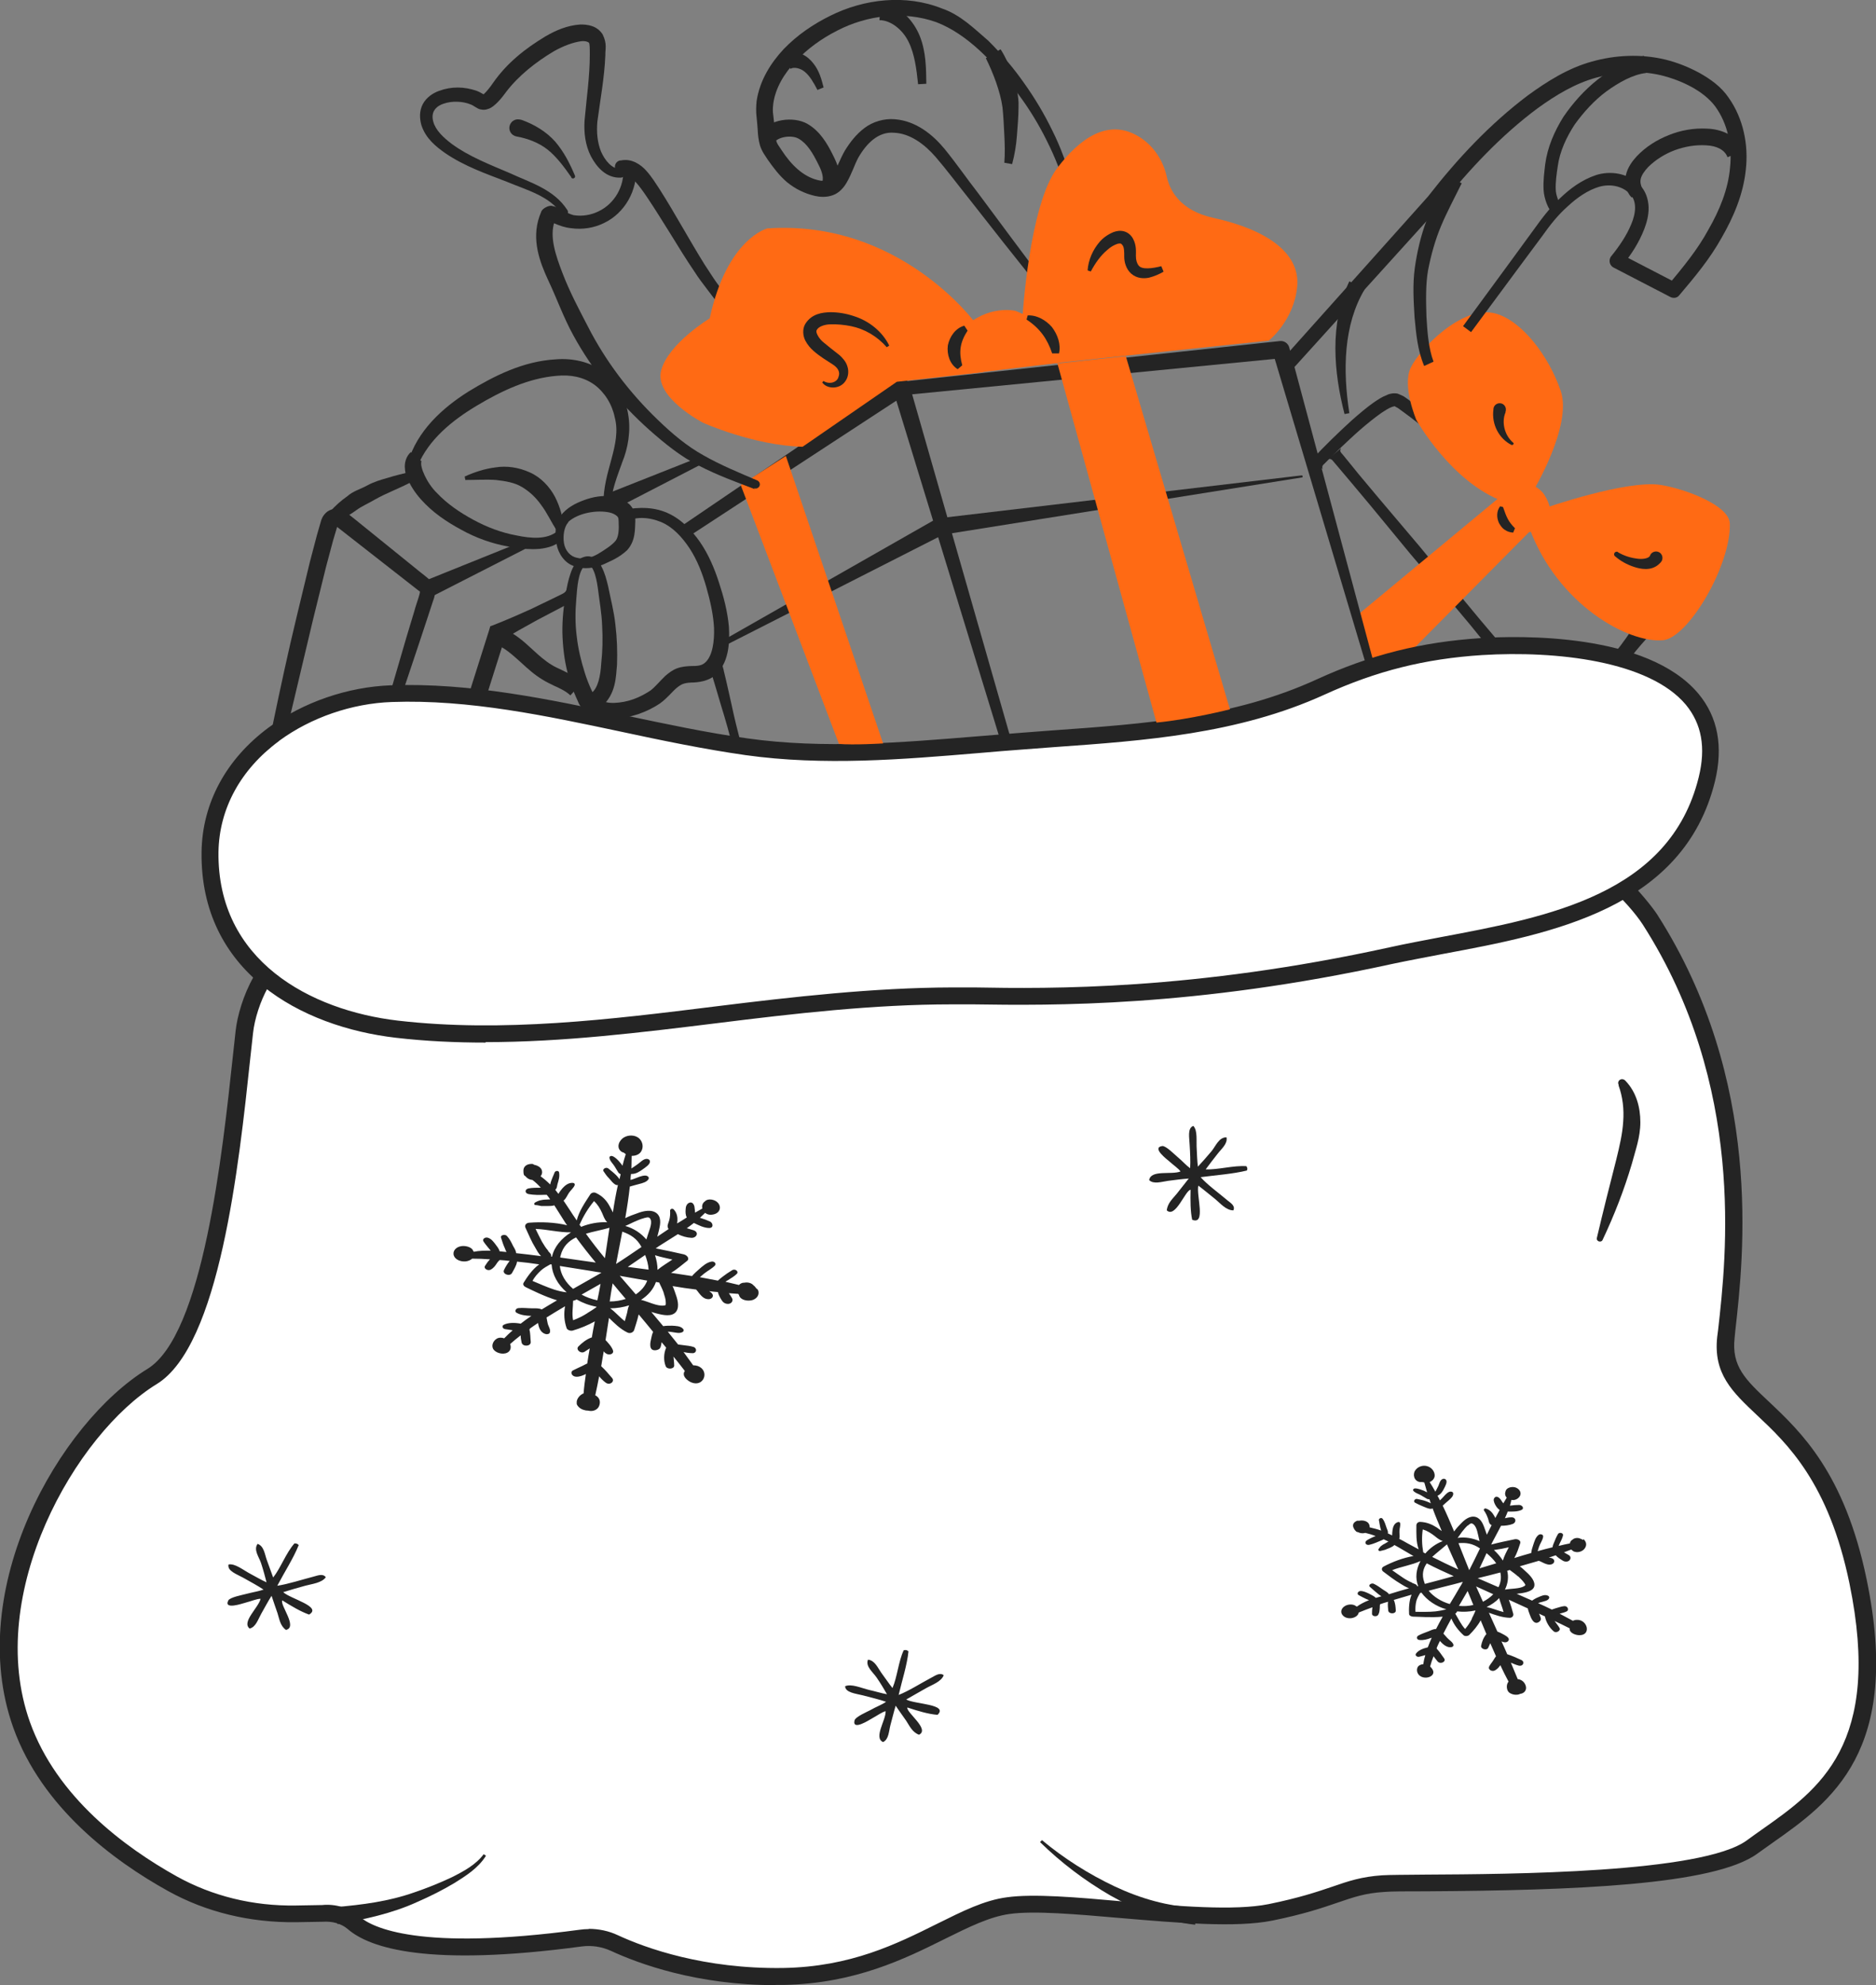 <?xml version="1.0" encoding="UTF-8"?> <svg xmlns="http://www.w3.org/2000/svg" id="_Слой_2" data-name="Слой 2" viewBox="0 0 82 86.73"><rect x="0" y="0" width="82" height="86.73" fill="#808080" stroke="none"/><defs><style> .cls-1, .cls-2, .cls-3, .cls-4, .cls-5 { stroke-width: 0px; } .cls-1, .cls-3 { fill-rule: evenodd; } .cls-1, .cls-5 { fill: #fff; } .cls-2, .cls-3 { fill: #242424; } .cls-4 { fill: #ff6a14; } </style></defs><g id="side2"><g id="presents"><g><path class="cls-2" d="M57.27,20c.19.04.21-.09.29-.15l.21-.22.43-.43c.29-.28.58-.56.89-.84.31-.27.62-.54.96-.78.18-.12.35-.24.59-.33.09-.05.3-.09.46-.05.12.05.28.12.35.18,1.36.96,2.55,2.03,3.77,3.09,1.21,1.07,2.39,2.18,3.54,3.32,1.14,1.16,2.3,2.26,3.22,3.72h0s.02.04.02.04c.06.12.04.27-.05.37-.15.17-.3.34-.44.51-.14.18-.29.35-.38.56l-.6-.46c.18-.14.31-.33.44-.51.14-.18.26-.37.38-.56l-.03.41h0c-.77-1.29-1.92-2.48-3.02-3.63-1.12-1.14-2.29-2.24-3.48-3.32-1.19-1.06-2.41-2.16-3.67-3.06-.09-.07-.12-.06-.18-.11-.03,0-.04,0-.13.03-.14.05-.31.16-.46.26-.31.22-.62.47-.92.73-.3.26-.59.54-.88.81l-.43.42-.21.21c-.06.08-.18.1-.13.29l-.55-.51Z"></path><path class="cls-2" d="M58.62,19.58c-.07.13-.02.17.01.21l.11.13.22.27.43.53.88,1.05,1.77,2.09,1.74,2.11.87,1.05.44.52.22.26.11.13c.06.02,0,.14.21.05l-.58.48c.13-.18,0-.15-.01-.21l-.11-.13-.22-.27-.43-.53-.88-1.05-1.77-2.09-1.74-2.11-.88-1.05-.44-.52-.22-.26-.11-.13s-.07-.09-.2-.05l.58-.48Z"></path><g><path class="cls-5" d="M12.97,41.59c-1.27.08-2.16,2.23-2.3,3.49-.47,4.26-1.22,13.33-4.03,15.05-3.69,2.26-7.77,9.42-5.7,15.22,1.21,3.39,4.27,5.65,6.6,6.94,1.64.91,3.51,1.34,5.39,1.31l1.15-.02c.49-.04,1,.08,1.38.41.75.65,3.02,1.6,9.92.67.51-.07,1.02,0,1.48.22,1.17.54,3.81,1.53,7.39,1.46,4.91-.09,7.38-2.76,9.84-3.1s8.64.87,11.45.3c2.81-.57,3.28-1.15,4.92-1.26s13.61.25,16.14-1.6,6.27-3.64,4.63-11.6c-1.65-7.96-6.15-7.34-5.78-10.67.35-3.14,1.4-10.87-3.32-18.25-.51-.8-2.24-2.71-3.19-2.65l-55.95,4.06Z"></path><path class="cls-2" d="M33.91,86.73c-3.44,0-5.98-.93-7.21-1.5-.4-.18-.84-.25-1.28-.19-6.7.9-9.25.08-10.22-.76-.28-.24-.67-.35-1.1-.32l-1.18.02c-2,.02-3.91-.44-5.57-1.36-2.4-1.33-5.52-3.65-6.77-7.14-2.16-6.06,2.02-13.32,5.86-15.67,2.44-1.49,3.28-9.42,3.74-13.68l.12-1.1c.14-1.28,1.07-3.72,2.65-3.83l55.95-4.06c1.24-.11,3.12,2.18,3.54,2.82,4.64,7.26,3.78,14.91,3.41,18.18l-.03.31c-.14,1.25.48,1.83,1.5,2.79,1.4,1.32,3.31,3.12,4.27,7.76,1.56,7.52-1.58,9.73-4.11,11.51-.23.16-.45.32-.66.47-1.89,1.39-8.07,1.61-14.47,1.65-.9,0-1.56,0-1.87.03-.8.05-1.3.22-2,.46-.67.23-1.49.51-2.87.79-1.59.32-4.14.1-6.61-.11-1.96-.17-3.8-.33-4.87-.18-.87.12-1.78.57-2.83,1.09-1.75.87-3.93,1.95-7.05,2.01-.12,0-.23,0-.34,0ZM25.73,84.27c.44,0,.88.09,1.28.28,1.21.56,3.76,1.48,7.22,1.43,2.96-.05,4.96-1.05,6.73-1.93,1.11-.55,2.06-1.03,3.06-1.16,1.15-.16,3.04,0,5.04.18,2.41.21,4.9.42,6.39.12,1.33-.27,2.13-.54,2.78-.76.72-.25,1.29-.44,2.19-.5.31-.02.99-.02,1.91-.03,3.61-.02,12.08-.06,14.03-1.5.22-.16.44-.32.67-.48,2.47-1.74,5.26-3.7,3.81-10.74-.91-4.41-2.73-6.12-4.05-7.36-1.07-1.01-1.91-1.8-1.73-3.42l.04-.31c.36-3.19,1.21-10.66-3.29-17.69-.62-.96-2.22-2.51-2.85-2.48l-55.95,4.06c-.97.06-1.82,1.94-1.95,3.16l-.12,1.09c-.5,4.7-1.34,12.56-4.09,14.24-3.53,2.16-7.55,9.15-5.54,14.77,1.17,3.27,4.14,5.47,6.42,6.74,1.55.86,3.33,1.3,5.2,1.27l1.15-.02c.6-.06,1.2.13,1.63.5.56.49,2.62,1.52,9.62.58.14-.02.27-.03.41-.03Z"></path></g><g><polyline class="cls-4" points="59.28 26.92 65.54 21.73 67.05 23.03 61.5 28.63 59.85 29.15 59.28 26.92"></polyline><path class="cls-4" d="M65.91,22.99s-1.01-1.38.01-1.78,1.55.36,1.55.36c0,0,.75,1.01-.15,1.5s-1.4-.08-1.4-.08Z"></path><path class="cls-4" d="M67,21.48s1.74-2.88,1.22-4.4-1.68-3.05-2.84-3.38c-1.45-.41-3.34,1.56-3.72,2.37s.25,2.28.25,2.28c0,0,1.53,2.73,3.81,3.56"></path><path class="cls-4" d="M67.49,22.21s3.63-1.27,5.12-1.02c1.08.18,2.97.89,3,1.68.06,1.81-1.81,5-2.92,5.1-1.52.14-4.61-1.56-5.84-4.9l.65-.86Z"></path><path class="cls-2" d="M65.7,22.16c.15.43.22.62.52.92l-.08.19c-.12-.01-.25-.04-.36-.12-.12-.07-.19-.18-.26-.3-.11-.24-.11-.52.05-.73l.12.03Z"></path></g><g><path class="cls-1" d="M11.97,32.07c-1.63,1.2-2.76,2.96-2.79,5.14-.06,4.76,3.89,7.25,8.17,7.75,8.02.93,16.21-1.49,24.27-1.45,3.16.02,9.7.32,19.18-1.75,5.04-1.1,12.27-1.48,13.8-7.7,1.35-5.47-6.12-6.04-9.86-5.8-2.54.16-4.73.72-7.02,1.76-4.12,1.88-8.54,2.02-12.99,2.36-4.04.3-8.07.82-12.11.25-5.18-.73-10.23-2.5-15.52-2.32-1.81.06-3.67.68-5.13,1.76Z"></path><path class="cls-2" d="M21.23,45.55c-1.31,0-2.62-.06-3.92-.21-4.15-.48-8.57-2.87-8.5-8.12.03-2.13,1.07-4.06,2.94-5.44h0c1.5-1.1,3.44-1.77,5.34-1.84,3.47-.12,6.91.61,10.21,1.31,1.76.37,3.57.76,5.37,1.01,3.34.47,6.75.18,10.05-.09.66-.05,1.32-.11,1.98-.16l1.32-.1c4.06-.29,7.89-.56,11.54-2.23,2.36-1.08,4.57-1.63,7.15-1.8,1.67-.11,7.29-.25,9.53,2.43.85,1.02,1.09,2.31.72,3.83-1.37,5.57-7.18,6.66-11.85,7.53-.77.15-1.53.29-2.24.44-8.66,1.9-14.94,1.82-18.32,1.77h-.94c-3.42,0-6.89.4-10.26.82-3.33.41-6.74.83-10.13.83ZM12.19,32.38h0c-1.68,1.24-2.61,2.96-2.64,4.84-.06,4.75,4.01,6.92,7.84,7.37,4.58.53,9.3-.05,13.88-.62,3.4-.42,6.9-.82,10.36-.83h.95c3.35.06,9.57.13,18.15-1.75.72-.16,1.48-.3,2.26-.45,4.69-.88,10-1.87,11.26-6.98.32-1.3.13-2.33-.56-3.17-1.6-1.91-5.65-2.37-8.91-2.17-2.49.16-4.61.69-6.89,1.73-3.78,1.72-7.86,2.01-11.8,2.29l-1.32.1c-.66.05-1.32.1-1.98.16-3.34.28-6.79.57-10.21.09-1.82-.26-3.65-.64-5.42-1.02-3.26-.69-6.64-1.42-10.03-1.3-1.75.06-3.54.68-4.92,1.69Z"></path></g><path class="cls-2" d="M21.24,81.08c-.34.54-.87.87-1.38,1.19-.52.31-1.06.58-1.61.82-1.11.51-2.33.77-3.5.97l-.1-.74c1.19-.1,2.34-.25,3.45-.64.56-.19,1.11-.41,1.64-.66.52-.26,1.06-.55,1.4-1.01l.11.07Z"></path><path class="cls-2" d="M45.54,80.39c.97.81,2.05,1.49,3.19,2.03,1.13.53,2.35.88,3.56.92l-.05.75c-1.34-.15-2.58-.64-3.71-1.28-1.12-.65-2.15-1.43-3.07-2.33l.08-.08Z"></path><path class="cls-2" d="M71.05,47.22c.48.5.65,1.17.65,1.81,0,.66-.22,1.24-.37,1.81-.34,1.15-.77,2.25-1.28,3.33-.03.07-.11.09-.18.06-.06-.03-.09-.09-.07-.15.27-1.15.56-2.3.85-3.43.14-.57.27-1.13.3-1.65.04-.53-.02-1.08-.2-1.57v-.04c-.05-.09,0-.2.09-.23.07-.03.15,0,.19.04Z"></path><path class="cls-2" d="M29.85,22.94l9.33-6.34c.17-.12.4-.07.52.1.02.03.04.07.05.11l4.39,15.32-.44.13-4.67-15.24.57.21-9.44,6.17-.3-.45Z"></path><path class="cls-2" d="M59.73,29.11l-4.1-13.73.4.27-16.5,1.61-.06-.59,16.48-1.77c.18-.02.35.1.4.27l3.71,13.84-.33.09Z"></path><path class="cls-2" d="M31.49,28.04l9.43-5.37.06-.03h.07s15.84-1.87,15.84-1.87c.03,0,.05.02.05.04,0,.03-.01.05-.04.05l-15.75,2.51.13-.04-9.68,4.92c-.06.03-.13,0-.16-.05-.03-.06,0-.12.05-.15Z"></path><path class="cls-4" d="M46.21,15.88l3-.32,4.55,15.43s-1.69.43-3.21.58l-4.33-15.69Z"></path><path class="cls-4" d="M32.38,21.19l1.97-1.27,4.25,12.56s-1.32.08-1.93.02l-4.29-11.3Z"></path><path class="cls-2" d="M11.92,31.67c.33-1.59.67-3.17,1.05-4.74l.57-2.36.31-1.18.17-.59c.02-.07.01-.06.07-.19.05-.1.13-.19.22-.26.19-.13.43-.16.64-.07.25.13.23.17.34.23l.24.19.47.38.94.76.94.76.47.38.24.19.12.1s.13.11.17.18c.1.15.15.33.13.5-.03.21-.07.25-.1.36l-.19.58-.38,1.15-.77,2.3-.49-.15.68-2.33.35-1.16c.09-.35.32-.91.22-.87l-3.66-2.86s.04,0,.06,0c.03-.02.04-.08,0,.07l-.17.57-.31,1.16-.58,2.35-1.12,4.72-.64-.14Z"></path><path class="cls-2" d="M14.43,22.35c.22-.25.48-.48.75-.67.26-.23.58-.31.87-.47.29-.16.6-.25.92-.34.31-.1.63-.17.95-.25l.13.4c-.56.31-1.15.51-1.69.82-.27.16-.56.28-.8.46-.24.18-.51.32-.8.45l-.33-.4Z"></path><polygon class="cls-2" points="18.61 25.36 23.18 23.52 23.31 23.8 18.92 26.04 18.61 25.36"></polygon><polygon class="cls-2" points="26.54 21.57 30.66 19.94 30.78 20.22 26.85 22.25 26.54 21.57"></polygon><path class="cls-2" d="M20.44,30.5l.94-2.97.05-.17.14-.05c.56-.22,1.11-.46,1.66-.71l.81-.39.41-.2c.13-.07.28-.1.35-.31l.34.67c-.21-.08-.32.03-.46.09l-.4.21-.8.42c-.53.29-1.05.58-1.57.9l.19-.22-.94,2.97-.72-.23Z"></path><path class="cls-2" d="M18.42,20.16c-.08.23.24.96.68,1.38.44.47,1,.85,1.59,1.17.59.32,1.22.56,1.87.68.66.14,1.35.19,1.8-.18l.28.25c-.23.37-.69.48-1.06.52-.38.03-.75,0-1.1-.06-.72-.1-1.43-.32-2.08-.65-.64-.33-1.27-.71-1.81-1.25-.27-.27-.51-.57-.69-.92-.09-.16-.19-.38-.2-.62-.03-.23.04-.54.26-.73l.46.4Z"></path><path class="cls-2" d="M25.33,24.42c.18-.1.39-.17.59-.06.19.09.3.25.37.39.15.29.22.57.29.86.11.55.26,1.11.32,1.69.07.58.09,1.16.07,1.74-.05.56-.05,1.27-.66,1.82-.08.06-.16.11-.26.16-.06.02-.14.06-.26.06-.12,0-.27-.06-.34-.14-.15-.15-.16-.24-.19-.3l-.09-.2c-.12-.27-.22-.55-.3-.83-.17-.57-.25-1.15-.28-1.74-.03-.58.02-1.18.11-1.74.04-.28.09-.57.17-.86.09-.28.16-.59.47-.84ZM25.55,24.71c-.28.3-.32.94-.36,1.46-.05.56-.05,1.1.02,1.64.06.54.19,1.07.35,1.58.08.26.18.51.29.75l.09.18c.03.07.07.12.02.07-.02-.03-.1-.06-.15-.06-.05,0-.06.01-.05,0,.03-.01.07-.04.1-.06.28-.21.39-.75.42-1.29.06-.54.07-1.09.04-1.64-.02-.55-.12-1.09-.19-1.66-.04-.27-.09-.54-.19-.76-.1-.23-.25-.33-.39-.22Z"></path><path class="cls-2" d="M24.93,30.38c-.19-.18-.44-.3-.71-.42-.17-.08-.35-.17-.51-.27-.35-.21-.65-.48-.93-.74-.37-.33-.71-.65-1.12-.8l.26-.71c.55.2.97.58,1.37.95.27.25.53.48.81.65.14.09.3.16.45.23.31.15.63.3.9.55l-.51.55Z"></path><path class="cls-2" d="M26.32,30.56c.1.23.88.17,1.36-.01.26-.09.54-.24.75-.38.2-.15.39-.39.65-.64.14-.12.3-.25.51-.33.22-.08.42-.09.58-.1.35,0,.51-.02.66-.16.32-.29.4-.94.38-1.51-.03-.59-.17-1.19-.34-1.79-.17-.59-.39-1.16-.72-1.67-.33-.5-.74-.95-1.27-1.17-.52-.21-1.18-.27-1.65.08l-.24-.55c.69-.16,1.4-.22,2.06.03.66.25,1.16.77,1.54,1.31.38.55.64,1.17.84,1.79.2.61.37,1.25.43,1.92.02.34.02.68-.04,1.03-.06.34-.19.73-.5,1.03-.31.33-.83.38-1.11.38-.31.02-.42.06-.64.24-.2.17-.4.44-.72.67-.31.21-.61.35-.95.47-.33.11-.68.18-1.04.17-.19,0-.38-.03-.58-.1-.2-.07-.42-.24-.52-.48l.55-.24Z"></path><path class="cls-2" d="M20.31,20.82c.42-.19.87-.34,1.35-.4.48-.08,1.02,0,1.5.22.48.21.87.63,1.1,1.07.23.45.35.91.39,1.38l-.31.1c-.25-.39-.43-.79-.68-1.12-.24-.34-.51-.59-.84-.79-.33-.2-.72-.26-1.14-.31-.42-.03-.87,0-1.34,0l-.03-.16Z"></path><path class="cls-2" d="M24.84,22.82c-.18.19-.24.58-.19.9.05.33.27.59.57.65.3.08.63,0,.92-.17.27-.16.64-.4.78-.59.12-.17.14-.48.12-.84,0-.08-.01-.14-.03-.17-.02-.03,0-.01-.05-.06-.07-.06-.18-.12-.32-.15-.55-.12-1.37.02-1.8.41ZM24.49,22.55c.28-.37.66-.56,1.04-.7.38-.14.8-.22,1.25-.16.22.04.47.13.68.3.1.07.23.24.26.39.04.15.05.27.05.38-.02.36.02.86-.36,1.28-.37.34-.68.45-1.06.63-.37.15-.83.22-1.24.07-.43-.13-.71-.56-.78-.96-.07-.4-.1-.82.16-1.23Z"></path><path class="cls-2" d="M17.83,20.2c.41-1.38,1.5-2.37,2.64-3.09,1.13-.69,2.4-1.33,3.82-1.41.69-.06,1.5.09,2.09.55.61.46.97,1.16,1.08,1.87.12.71-.01,1.46-.26,2.07-.22.62-.47,1.23-.49,1.83l-.33.02c-.04-1.43.81-2.62.49-3.81-.12-.58-.45-1.1-.9-1.43-.47-.33-1.03-.44-1.64-.38-1.22.1-2.4.65-3.5,1.31-1.07.64-2.1,1.48-2.57,2.62l-.44-.14Z"></path><path class="cls-2" d="M31.62,28.84c-.11.19,0,.32.02.48l.11.46.21.93c.13.62.28,1.23.45,1.85l-.37.1c-.16-.61-.33-1.22-.52-1.83l-.27-.91-.14-.46c-.07-.15-.03-.32-.22-.43l.73-.19Z"></path><g><polygon class="cls-2" points="27.62 50.1 27.62 50.1 27.62 50.1 27.62 50.1 27.62 50.1"></polygon><path class="cls-2" d="M27.62,50.1s0,0,0,0c0,0,0,0,0,0Z"></path><path class="cls-2" d="M33.05,56.28s-.06-.09-.11-.12c-.09-.11-.26-.15-.4-.12,0,0,0,0-.01,0,0,0,0,0-.01,0-.09,0-.16.04-.22.1-.2-.05-.39-.09-.59-.14.04-.03.07-.05.11-.07.14-.09.28-.17.39-.28.09-.1-.07-.23-.2-.16-.15.09-.3.19-.44.3-.06.05-.13.1-.19.16-.26-.05-.53-.1-.79-.15.06-.05.13-.11.19-.16.15-.12.35-.22.47-.35.08-.09-.04-.2-.16-.17-.21.04-.38.2-.52.32-.11.1-.23.2-.32.31-.31-.05-.61-.09-.92-.14.26-.15.48-.35.7-.52.13-.1,0-.26-.15-.29-.4-.09-.81-.18-1.22-.26.05-.03.09-.06.13-.09.28-.18.56-.35.84-.53.18.09.39.15.59.16.23.01.35-.24.1-.33-.09-.03-.2-.06-.3-.09.11-.08.21-.15.31-.23.21.1.44.22.67.22.2,0,.17-.21.04-.28-.13-.06-.29-.12-.43-.16,0,0-.01,0-.02,0,.08-.07.15-.15.23-.22.09.07.21.1.35.07.28-.05.38-.3.22-.5-.13-.16-.45-.22-.58-.07-.08.05-.12.14-.12.22,0,.03,0,.06.01.09-.11.06-.21.12-.32.18,0-.07-.01-.15-.02-.21,0-.08-.06-.27-.21-.23-.14.04-.18.19-.18.29-.01.12-.01.25.05.36-.14.09-.28.18-.42.26,0-.04,0-.07.01-.1.01-.18-.02-.36-.16-.51-.06-.06-.16-.02-.16.05.01.14,0,.29-.04.43-.03.12-.12.24-.03.37,0,0,0,0,0,.01-.16.11-.33.22-.49.33.02-.08.04-.16.06-.23.05-.22.15-.56-.06-.77-.23-.22-.63-.12-.88-.02-.15.05-.34.12-.52.21.08-.46.15-.92.2-1.38.13-.04.26-.07.4-.11.16-.04.35-.09.42-.22.04-.08-.05-.15-.15-.15-.16,0-.34.09-.48.14-.05.02-.11.04-.16.05,0-.09.01-.17.02-.26,0,0,.02,0,.03,0,.19,0,.34-.1.48-.2.11-.08.32-.21.32-.34,0-.07-.06-.12-.14-.12-.15,0-.28.15-.38.22-.09.07-.19.13-.29.2,0-.18.01-.37.01-.55.16,0,.31-.05.4-.17.13-.18.1-.45-.09-.61-.18-.14-.45-.14-.64-.03-.23.13-.36.46-.11.63.03.02.07.03.1.04.02.02.05.04.08.06,0,0,0,0,0,.01-.05.16-.1.33-.14.5-.03-.05-.07-.09-.1-.13-.08-.1-.21-.24-.34-.29-.05-.02-.13,0-.13.06,0,.11.1.22.17.31.09.12.14.23.22.35.02.03.06.05.1.07-.02.07-.03.14-.05.22-.04-.06-.1-.13-.15-.18-.1-.1-.22-.19-.34-.29-.1-.08-.27.03-.21.12.07.11.15.22.25.32.09.1.17.22.3.28.03.01.06.01.08,0-.09.4-.16.8-.22,1.2-.04-.09-.09-.17-.13-.25-.13-.25-.31-.46-.61-.6-.1-.05-.22,0-.26.08-.24.37-.48.72-.58,1.12-.12-.17-.23-.34-.34-.51-.08-.12-.16-.24-.24-.36,0,0,0,0,.01,0,.11-.09.16-.24.24-.35.07-.1.2-.21.24-.32.01-.04,0-.09-.07-.1-.2-.02-.36.12-.46.23-.06.07-.13.16-.18.25-.05-.06-.09-.12-.14-.18.08-.05.08-.19.1-.25.05-.17.1-.32.07-.5-.01-.1-.17-.09-.2,0-.02.07-.15.32-.19.52-.13-.13-.27-.25-.42-.36.06-.07.08-.16.06-.24-.03-.14-.18-.23-.34-.26-.02-.02-.06-.04-.1-.04-.25,0-.37.13-.37.29,0,.06,0,.12.02.18.01.03.03.05.06.06.07.09.17.16.31.17.14.1.26.22.37.34-.18,0-.37,0-.53.03-.17.03-.19.21,0,.25.22.04.47.04.69.03.03,0,.07,0,.1,0,.05.06.1.13.15.2-.07,0-.13.01-.2.01-.09,0-.19.02-.27.04-.07.02-.12.05-.18.08-.06.03-.07.12.02.12.08,0,.16.03.24.04.1,0,.19,0,.29,0,.09,0,.19,0,.28-.03.17.26.33.53.5.79.02.03.04.05.06.08-.54-.13-1.13-.15-1.66-.11-.14.01-.21.12-.16.22.14.3.26.6.44.89.05.09.13.24.24.35-.36-.05-.73-.09-1.09-.13,0,0,0,0,0,0,0-.11-.09-.24-.14-.33-.07-.15-.14-.29-.26-.42-.08-.09-.3-.04-.26.07.05.16.1.32.17.47.02.05.04.11.07.16-.1-.01-.2-.02-.3-.03-.03-.12-.12-.22-.2-.33-.08-.1-.16-.21-.3-.26-.12-.05-.27.05-.21.15.06.1.14.19.22.29.03.04.07.08.1.12-.26,0-.51,0-.74.05,0-.01-.01-.02-.02-.03-.05-.16-.3-.24-.5-.22-.26.03-.42.22-.35.42.06.17.29.27.51.25.12-.01.22-.06.29-.12.26,0,.52.01.78.03-.1.1-.17.21-.22.29-.07.11.12.23.25.16.13-.07.2-.17.27-.28.03-.05.08-.1.12-.14.15.01.29.02.44.04-.1.12-.19.27-.25.4-.08.17.25.3.35.13.08-.15.2-.33.22-.5.32.03.65.07.97.12-.31.22-.55.59-.68.8-.05.08.01.16.1.2.23.11.82.41,1.36.57-.23.13-.45.27-.67.4-.11-.06-.28-.05-.41-.05-.2,0-.4-.03-.6-.01-.12,0-.2.15-.08.21.19.1.39.12.6.13.01,0,.03,0,.04,0-.16.11-.32.22-.47.34-.26-.05-.55-.05-.74.05-.1.05-.05.18.07.19.09.01.2.03.32.05-.13.11-.25.23-.37.35-.11-.04-.24-.04-.33.02-.15.09-.23.28-.16.43.09.18.41.28.62.18.16-.08.18-.24.13-.38.15-.13.3-.26.46-.38,0,.11.02.21.04.31.04.2.41.18.4-.02-.02-.18-.01-.37-.06-.55.02-.01.03-.02.03-.04.11-.08.23-.16.35-.24.03.23.13.45.36.49.06,0,.13-.01.15-.06.06-.13-.06-.28-.09-.41-.02-.08-.03-.17-.05-.26.27-.17.54-.33.81-.49-.06.32-.04.65.07.96.03.08.18.13.27.1.31-.09.66-.23.96-.4-.05.23-.09.47-.13.7-.24.08-.44.25-.59.4-.12.13.1.33.27.23.08-.05.15-.1.23-.15-.04.22-.08.44-.11.66-.07.03-.14.07-.2.1-.14.07-.29.13-.42.2-.15.08-.05.28.15.28.15,0,.29-.06.41-.12-.04.28-.08.57-.1.85-.02,0-.04.01-.05.02-.13.07-.23.2-.25.33,0,.03,0,.06,0,.09,0,0,0,.01,0,.02,0,.01.01.02.02.04,0,.02.02.03.03.05.06.08.15.14.26.17.06.02.12.03.19.03.08.02.17.02.24,0,.18-.05.26-.19.27-.34.01-.14-.06-.26-.2-.33.06-.28.12-.55.17-.83.08.1.18.2.29.28.18.13.4-.05.28-.2-.15-.17-.3-.36-.48-.52.04-.22.07-.44.11-.65.03.04.06.07.11.1.13.08.33.02.3-.12-.03-.12-.13-.25-.22-.35-.03-.04-.07-.08-.11-.12.05-.32.1-.65.15-.97.24.23.48.48.81.64.13.06.26-.02.29-.11.06-.2.13-.4.18-.61,0-.02.01-.05.02-.07.21.25.42.5.63.76-.05.1-.07.22-.09.31-.03.13-.13.54.22.49.11-.02.17-.06.2-.15.02-.07.03-.13.04-.2.07.08.13.16.2.24-.11.24-.12.57-.02.81.06.15.36.13.37-.02,0-.13-.02-.27-.03-.4.17.21.33.41.49.62,0,0,0,.02,0,.02-.02.03-.04.06-.04.1-.02.15.15.3.31.38.57.25.84-.51.3-.71-.06-.02-.13-.03-.2-.03-.14-.19-.28-.39-.42-.58.13.03.26.05.4.05.17,0,.2-.21.04-.27-.15-.05-.3-.06-.45-.08-.08-.01-.16-.02-.23-.03-.15-.19-.3-.37-.45-.56.07,0,.14.01.2.02.15.02.31.07.44,0,.06-.03.07-.1.02-.15-.11-.12-.31-.12-.48-.13-.13,0-.26,0-.38.02-.17-.21-.35-.41-.52-.62.07.02.14.04.21.06.3.08.7.17.88-.08.16-.23.04-.58-.05-.83-.03-.08-.06-.18-.11-.28.35.06.69.11,1.03.15.04.05.09.1.12.15.09.11.21.26.39.27.17.02.29-.13.18-.25-.03-.04-.08-.07-.12-.1.13.02.26.03.38.04.03.14.12.29.19.39.06.09.19.15.31.12.12-.03.17-.15.12-.24-.04-.07-.09-.15-.14-.22.14.01.27.02.41.03,0,.01.02.03.03.04.01.05.04.11.09.15.13.11.37.13.53.07.2-.08.29-.26.21-.44ZM31.11,52.72s0,0,0,0c0,0,0,0,0,0ZM31.13,52.7s0,0,0,0h0ZM23.3,51.12s0,0,0,0h0ZM27.31,57.72c-.23-.17-.41-.4-.64-.56.29,0,.58-.05.83-.13-.05.1-.07.22-.09.33-.03.12-.07.24-.1.36ZM24.47,55.31c.44.07.88.14,1.32.21.17.03.34.06.5.08-.1.06-.19.12-.29.17-.31.18-.63.36-.95.54-.33-.28-.54-.63-.58-1ZM27.62,50.1s0,0,0,0c0,0,0,0,0,0,0,0,0,0,0,0,0,0,0,0,0,0,0,0,0,0,0,0,0,0,0,0,0,0ZM27.59,49.96s0,0,0,0c0,0,0,0,0,0,0,0,0,0,0,0,0,0,0,0,0,0,0,0,0,0,0,0ZM27.61,50.1s0,0,0,0c0,0,0,0,0,0,0,0,0,0,0,0,0,0,0,0,0,0ZM27.61,50.1s0,0,0,0c0,0,0,0,0,0,0,0,0,0,0,0ZM27.61,50.1h0s0,0,0,0c0,0,0,0,0,0ZM26.78,56.07c.19.23.38.46.57.68-.22.07-.45.11-.7.11.04-.27.08-.53.13-.8ZM28.2,54.83c.08.21.14.43.15.64-.3-.04-.61-.08-.91-.12.25-.17.51-.35.76-.52ZM28.63,54.84c.25.08.51.13.76.19-.22.15-.46.29-.65.45,0-.21-.04-.43-.11-.64ZM26.93,55.21c.09-.46.18-.93.27-1.4.37.13.64.3.84.67-.37.25-.73.5-1.11.74ZM26.64,53.64c-.07.45-.13.89-.2,1.33-.29-.35-.57-.71-.83-1.07.33-.1.69-.16,1.03-.26ZM25.18,54.06c.27.37.56.74.86,1.1-.24-.03-.48-.07-.71-.1-.28-.04-.56-.08-.84-.12,0-.02,0-.05.01-.07.1-.41.35-.65.68-.81ZM26.25,56.09c-.04.24-.09.48-.14.72-.25-.05-.49-.14-.69-.25.28-.16.55-.31.83-.47ZM27.79,56.55c-.23-.27-.47-.54-.7-.81.4.07.8.14,1.2.21-.09.24-.27.45-.5.6ZM28.14,53.22c.17-.04.24-.07.3.06.08.19-.09.54-.14.72-.01.05-.03.1-.05.15-.23-.27-.54-.48-.92-.59.13-.05.26-.12.37-.17.14-.06.29-.13.45-.17ZM27.62,50.1s0,0,0,0c.04,0,.02,0,0,0ZM27.62,50.1s0,0,0,0c0,0,0,0,0,0,0,0,0,0,0,0,0,0,0,0,0,0,0,0,0,0,0,0,0,0,0,0,0,0,0,0,0,0,0,0,0,0,0,0,0,0,0-.01,0,0,0,0,0,0,0,0,0,0ZM25.97,52.48c.16.15.26.32.35.52.06.14.11.29.22.4-.4-.02-.79.06-1.14.2-.02-.03-.04-.06-.07-.09.16-.36.37-.72.64-1.04ZM23.96,54.64c-.11-.12-.19-.26-.27-.39-.1-.19-.19-.37-.28-.56.52.02,1.03.16,1.55.15-.43.27-.74.64-.83,1.06-.01,0-.03,0-.04,0,0,0,0,0,0,0,.02-.11-.06-.16-.13-.24ZM23.27,55.97c.09-.17.22-.32.37-.46.12-.11.27-.19.41-.27.02,0,.04,0,.06,0,.03.45.27.88.66,1.22-.19-.02-.36-.06-.55-.12-.33-.11-.64-.25-.95-.38ZM21.84,58.78s0,0,0,0c0,0,0,0,0,0,0,0,0,0,0,0ZM21.84,58.78s0,0,0,0c0,.01,0,0,0,0ZM25.66,57.38c-.19.12-.39.22-.61.3-.06-.29,0-.57,0-.85.06-.01.11-.03.15-.06.26.15.55.26.87.32,0,0,0,.01,0,.02-.13.09-.26.18-.4.26ZM29.01,56.49c.04.13.09.27.09.4,0,.12.02.14-.09.15-.3.03-.69-.18-.99-.25.31-.2.54-.46.65-.78.05,0,.09.02.14.02.07.15.15.3.2.45Z"></path></g><g><polygon class="cls-2" points="62.31 64.46 62.31 64.46 62.31 64.46 62.31 64.46 62.31 64.46"></polygon><path class="cls-2" d="M62.32,64.46s0,0,0,0c0,0,0,0,0,0Z"></path><path class="cls-2" d="M69.2,67.28s-.09-.05-.13-.06c-.11-.05-.26-.03-.34.05,0,0,0,0,0,0,0,0,0,0,0,0-.06.03-.1.09-.11.16-.16.03-.33.07-.49.11.01-.03.03-.07.04-.1.06-.12.12-.23.15-.36.02-.11-.16-.15-.22-.06-.07.12-.13.26-.18.39-.03.06-.05.12-.06.19-.22.05-.43.11-.65.17.02-.06.04-.13.06-.19.05-.15.16-.29.18-.44.02-.1-.12-.14-.2-.08-.14.11-.18.29-.23.43-.04.12-.08.24-.09.36-.25.07-.49.14-.74.22.12-.21.19-.44.26-.65.04-.12-.13-.2-.25-.17-.33.07-.68.14-1.02.23.02-.04.04-.08.06-.12.12-.23.25-.47.37-.7.17,0,.36-.02.51-.08.18-.07.15-.31-.08-.29-.09,0-.17.02-.26.04.04-.1.09-.19.12-.29.2,0,.42.01.6-.07.15-.07.03-.22-.1-.22-.12,0-.27.01-.39.03,0,0,0,0-.01,0,.02-.08.05-.17.06-.25.1.02.2,0,.29-.07.18-.14.14-.36-.07-.46-.17-.08-.44-.01-.47.15-.03.07-.03.15,0,.21.01.03.03.05.05.07-.05.08-.1.17-.15.25-.04-.05-.08-.11-.11-.16-.04-.06-.17-.19-.26-.1-.09.08-.04.2,0,.29.05.1.11.19.21.26-.06.12-.13.23-.19.35-.01-.03-.03-.06-.04-.08-.08-.14-.18-.27-.36-.33-.07-.03-.13.04-.09.09.08.11.13.23.17.34.04.1.03.23.15.29,0,0,0,0,.01,0-.07.14-.14.28-.21.42-.02-.07-.05-.13-.07-.2-.07-.19-.15-.48-.4-.57-.27-.09-.52.13-.67.29-.09.09-.2.21-.29.34-.16-.38-.32-.76-.5-1.13.08-.07.16-.15.25-.22.1-.09.22-.19.21-.31,0-.08-.11-.1-.18-.07-.12.05-.21.18-.3.27-.03.03-.06.06-.1.1-.04-.07-.07-.14-.11-.21,0,0,.01,0,.02,0,.14-.07.21-.19.27-.31.05-.1.15-.27.09-.37-.03-.05-.1-.07-.16-.04-.11.05-.14.21-.18.3-.04.09-.09.17-.13.25-.08-.14-.16-.28-.25-.42.12-.05.21-.15.22-.27.01-.18-.13-.38-.35-.43-.2-.05-.41.05-.5.19-.12.17-.06.47.21.51.03,0,.07,0,.1,0,.03,0,.06.02.09.02,0,0,0,0,0,.01.04.14.08.28.12.42-.05-.02-.09-.05-.14-.07-.11-.04-.27-.11-.4-.1-.05,0-.09.05-.07.09.05.08.18.13.27.17.12.06.22.13.33.19.03.02.07.02.11.02.02.06.04.12.06.18-.06-.04-.13-.06-.2-.09-.13-.05-.26-.07-.39-.1-.11-.03-.19.11-.1.16.11.06.22.11.34.16.11.04.23.11.36.11.03,0,.05-.01.07-.02.12.33.26.66.4.99-.07-.05-.15-.1-.21-.15-.22-.14-.45-.24-.74-.25-.1,0-.16.08-.16.15,0,.36-.02.71.1,1.05-.17-.09-.34-.18-.5-.27-.12-.07-.23-.13-.35-.19,0,0,0,0,0,0,.04-.11,0-.24.01-.35,0-.1.05-.22.03-.33,0-.04-.05-.07-.1-.05-.16.05-.21.21-.23.33-.01.08-.02.16-.02.25-.06-.03-.13-.06-.19-.09.03-.07-.03-.17-.05-.23-.05-.14-.08-.28-.18-.41-.06-.07-.17,0-.16.06.02.06.04.29.1.46-.16-.06-.33-.1-.5-.14,0-.07-.02-.15-.07-.2-.09-.09-.25-.12-.39-.09-.03,0-.06,0-.09,0-.2.08-.21.22-.14.34.02.05.06.09.1.13.02.02.05.02.08.03.1.05.21.06.32.03.16.04.3.08.45.14-.14.05-.28.12-.39.19-.12.08-.04.23.12.19.18-.04.37-.13.54-.2.02-.01.05-.02.08-.04.07.03.14.07.21.1-.05.02-.09.05-.14.08-.07.03-.13.07-.19.12-.05.04-.06.08-.1.12-.03.04,0,.11.08.09.06-.02.14-.03.2-.05.08-.03.15-.06.22-.09.07-.03.14-.07.19-.12.26.14.51.3.76.44.03.02.05.03.08.04-.47.08-.93.26-1.31.46-.1.05-.1.16-.02.22.25.19.5.38.77.54.08.05.22.14.36.19-.29.08-.59.17-.88.26,0,0,0,0,0,0-.05-.09-.19-.15-.27-.21-.13-.09-.25-.18-.4-.25-.11-.04-.25.07-.16.14.12.11.24.21.36.31.04.03.09.07.14.1-.08.02-.16.05-.24.07-.08-.08-.2-.13-.31-.19-.11-.05-.23-.11-.36-.11-.11,0-.18.13-.08.18.1.06.21.11.31.16.05.02.09.04.14.06-.2.08-.38.17-.53.28-.01,0-.02-.01-.04-.02-.12-.1-.35-.09-.49,0-.18.11-.21.31-.05.44.13.11.35.12.51.03.09-.05.14-.12.15-.19.2-.08.4-.16.6-.23-.02.11-.02.22-.02.29,0,.11.21.14.27.04.06-.1.06-.2.07-.31,0-.05,0-.1.01-.15.11-.04.23-.08.35-.11-.02.13,0,.27.01.39.03.16.34.15.33-.01-.01-.15-.02-.32-.09-.46.26-.08.52-.15.78-.23-.12.28-.12.64-.11.84,0,.07.09.12.18.12.22,0,.81.05,1.29,0-.1.18-.2.36-.29.54-.12,0-.23.06-.33.1-.15.06-.31.11-.45.19-.09.05-.07.18.05.19.19.02.35-.03.51-.09.01,0,.02,0,.03-.01-.06.14-.12.28-.17.42-.22.05-.43.14-.52.28-.05.07.05.16.15.13.07-.02.17-.04.26-.07-.04.13-.07.26-.09.4-.1,0-.2.05-.24.12-.07.12-.03.3.1.39.16.12.45.09.55-.06.08-.11,0-.25-.11-.35.04-.15.09-.3.15-.45.06.08.12.16.18.23.13.14.39,0,.28-.14-.1-.14-.2-.29-.32-.42,0-.01,0-.03,0-.04.04-.1.09-.2.14-.3.14.17.33.31.51.27.05-.01.09-.05.08-.1-.03-.12-.18-.2-.27-.3-.05-.06-.11-.12-.17-.19.11-.22.23-.44.35-.66.11.27.3.52.53.73.06.06.2.04.25-.01.18-.18.37-.4.5-.64.08.2.17.4.25.6-.13.15-.2.35-.23.51-.03.14.24.23.31.09.03-.06.06-.13.09-.2.08.19.17.38.25.57-.04.05-.07.1-.1.15-.06.1-.15.2-.2.3-.06.12.11.24.25.17.11-.06.18-.14.24-.23.11.24.23.48.36.72-.01.01-.02.02-.03.04-.06.1-.06.24-.01.35.01.02.03.05.05.07,0,0,0,0,.01.01,0,0,.02.02.03.02.01.01.03.02.05.03.08.04.18.06.27.05.05,0,.1-.02.15-.04.07-.01.13-.04.17-.08.1-.1.09-.24.02-.36-.06-.11-.18-.19-.31-.2-.1-.24-.2-.48-.3-.72.11.05.23.1.35.13.2.04.27-.18.1-.25-.19-.09-.4-.18-.61-.25-.08-.19-.16-.37-.25-.56.04.02.08.03.13.04.13.02.25-.1.16-.2-.08-.09-.22-.15-.33-.21-.05-.02-.09-.04-.14-.06-.12-.27-.25-.55-.37-.82.29.1.58.21.91.22.13,0,.18-.11.15-.19-.05-.18-.1-.36-.17-.54,0-.02-.01-.04-.02-.06.28.13.55.25.83.38.02.1.06.2.09.28.04.11.17.47.4.31.07-.05.1-.11.07-.19-.02-.06-.04-.12-.07-.17.09.04.17.08.26.12.04.23.19.49.38.65.11.1.32-.03.26-.14-.06-.11-.15-.21-.22-.31.22.1.44.21.66.32,0,0,0,.01,0,.02,0,.03,0,.06.02.09.06.12.26.19.41.19.53,0,.35-.7-.13-.67-.06,0-.11.02-.16.04-.19-.1-.39-.21-.58-.31.11-.03.21-.05.31-.1.12-.06.04-.24-.1-.23-.13.01-.25.06-.37.09-.06.02-.12.04-.18.06-.2-.1-.4-.19-.6-.28.05-.02.1-.04.16-.05.12-.04.26-.05.32-.16.02-.05,0-.1-.06-.12-.14-.06-.29.02-.41.07-.1.04-.19.09-.27.15-.23-.1-.45-.2-.68-.3.06,0,.12-.02.18-.02.26-.04.6-.11.6-.37,0-.24-.25-.47-.43-.63-.06-.06-.13-.12-.21-.18.28-.08.55-.16.83-.24.05.02.11.04.16.07.12.06.27.13.41.08.13-.05.15-.2.01-.26-.04-.02-.09-.02-.14-.03.1-.03.2-.07.3-.1.09.1.22.18.32.24.09.05.21.05.28-.02.07-.07.06-.18-.03-.23-.07-.04-.14-.08-.21-.12.1-.04.21-.08.31-.12.01,0,.03.02.04.02.03.04.08.07.14.08.15.04.33-.03.41-.14.11-.14.09-.3-.05-.42ZM66.14,65.23s0,0,0,0c0,0,0,0,0,0ZM66.15,65.2s0,0,0,0h0ZM59.51,66.67s0,0,0,0h0ZM65.72,70.43c-.25-.06-.49-.17-.74-.22.21-.1.4-.23.55-.39.02.1.06.19.09.29.04.11.07.21.1.32ZM62.44,69.5c.36-.1.73-.19,1.09-.28.14-.04.28-.07.41-.11-.04.08-.08.16-.13.23-.14.25-.29.49-.44.74-.38-.11-.71-.32-.93-.59ZM62.32,64.46s0,0,0,0c0,0,0,0,0,0,0,0,0,0,0,0,0,0,0,0,0,0,0,0,0,0,0,0,0,0,0,0,0,0ZM62.23,64.36s0,0,0,0c0,0,0,0,0,0,0,0,0,0,0,0,0,0,0,0,0,0,0,0,0,0,0,0ZM62.31,64.46s0,0,0,0c0,0,0,0,0,0,0,0,0,0,0,0,0,0,0,0,0,0ZM62.31,64.46s0,0,0,0c0,0,0,0,0,0,0,0,0,0,0,0ZM62.31,64.46h0s0,0,0,0c0,0,0,0,0,0ZM64.52,69.31c.25.11.5.23.75.34-.12.13-.28.24-.45.33-.1-.22-.2-.44-.3-.67ZM64.98,67.86c.16.13.31.28.42.44-.24.07-.49.15-.73.22.1-.22.21-.44.31-.67ZM65.3,67.72c.22-.03.44-.07.65-.12-.1.19-.2.38-.26.58-.1-.16-.24-.32-.39-.46ZM64.22,68.6c-.16-.39-.31-.78-.47-1.18.33-.03.62.01.94.23-.15.32-.31.63-.47.95ZM63.25,67.48c.16.37.33.73.49,1.09-.39-.18-.77-.36-1.14-.55.2-.18.43-.36.65-.55ZM62.36,68.3c.38.2.78.38,1.18.56-.19.05-.39.11-.58.16-.23.06-.46.12-.68.18,0-.02-.02-.04-.02-.06-.13-.35-.05-.62.11-.85ZM64.15,69.51c.08.2.17.41.25.61-.21.05-.42.06-.63.04.13-.22.25-.43.38-.65ZM65.49,69.34c-.3-.13-.6-.26-.9-.39.33-.08.66-.16.99-.25.05.22.02.44-.08.64ZM64.16,66.65c.11-.09.15-.13.25-.05.15.12.19.45.23.6.01.04.02.09.03.13-.3-.13-.63-.19-.96-.14.07-.08.13-.18.19-.26.08-.1.16-.2.25-.28ZM62.32,64.46s0,0,0,0c.03,0,.02,0,0,0ZM62.31,64.46s0,0,0,0c0,0,0,0,0,0,0,0,0,0,0,0,0,0,0,0,0,0,0,0,0,0,0,0,0,0,0,0,0,0,0,0,0,0,0,0,0,0,0,0,0,0,0,0,0,0,0,0,0,0,0,0,0,0ZM62.19,66.82c.2.06.35.16.51.28.11.09.22.18.36.23-.31.12-.56.31-.76.54-.03-.02-.06-.03-.09-.05-.06-.33-.07-.68-.02-1.01ZM61.73,69.15c-.14-.06-.27-.13-.39-.21-.17-.11-.33-.23-.49-.34.4-.16.85-.22,1.24-.4-.19.35-.24.74-.1,1.1-.01,0-.02,0-.04,0,0,0,0,0,0,0-.04-.09-.12-.1-.22-.14ZM61.87,70.42c-.01-.16,0-.32.04-.48.04-.13.1-.24.17-.35.02,0,.04,0,.05-.01.25.34.64.6,1.09.73-.15.04-.3.07-.47.09-.3.03-.6.02-.9.02ZM62.25,73.11s0,0,0,0c0,0,0,0,0,0,0,0,0,0,0,0ZM62.25,73.11s0,0,0,0c0,0,0,0,0,0ZM64.34,70.72c-.08.16-.18.31-.3.45-.19-.21-.29-.44-.43-.67.04-.03.07-.06.08-.1.26.03.53.02.8-.04,0,0,0,.01,0,.02-.05.11-.1.23-.16.34ZM66.36,68.87c.09.09.19.18.26.28.06.09.08.1,0,.15-.2.12-.59.1-.84.15.13-.26.17-.55.1-.83.04,0,.08-.02.11-.03.12.09.25.18.36.28Z"></path></g><path class="cls-3" d="M39.71,72.14c-.06.6-.28,1.27-.43,1.91.44-.17.95-.5,1.44-.76.14-.07.36-.24.53-.1-.11.29-.52.42-.78.57-.29.17-.59.33-.86.49.37.21,1.86.2,1.37.67-.4-.03-.86-.17-1.32-.32-.06.21,1,.95.51,1.19-.3-.11-.42-.4-.56-.61-.15-.22-.31-.43-.46-.66-.08.26-.15.56-.23.85-.07.27-.07.62-.32.74-.43-.19.13-.96.11-1.35-.16.04-.36.19-.6.32-.11.06-.86.55-.76.09.03-.16.55-.38.68-.45.28-.16.52-.24.7-.37-.29-.1-.67-.19-1.01-.28-.32-.08-.77-.12-.78-.4.28-.12.7.08,1.08.17.19.04.52.14.75.18-.12-.21-.28-.48-.46-.74-.16-.23-.49-.48-.37-.77.3.03.43.36.58.57.17.23.33.47.49.67.21-.48.26-1.16.49-1.65.07-.02.14-.02.2.04Z"></path><path class="cls-3" d="M13.05,67.52c-.23.57-.62,1.17-.93,1.76.47-.07,1.05-.26,1.59-.4.16-.04.41-.15.53.03-.18.25-.61.29-.9.37-.32.09-.65.18-.96.28.3.29,1.72.63,1.13.98-.37-.13-.77-.37-1.17-.62-.12.19.69,1.17.16,1.29-.26-.18-.29-.49-.37-.73-.09-.25-.17-.5-.26-.76-.15.23-.3.52-.45.78-.14.25-.24.59-.51.65-.36-.29.39-.91.48-1.3-.17,0-.39.1-.66.17-.12.03-.97.33-.75-.1.08-.14.63-.24.77-.28.31-.08.56-.12.77-.19-.25-.17-.59-.35-.89-.52-.29-.16-.71-.3-.64-.58.3-.05.64.25.99.43.17.09.46.26.67.35-.06-.23-.14-.54-.24-.84-.09-.27-.34-.58-.15-.84.28.1.31.45.4.7.1.27.19.53.28.77.33-.42.56-1.07.93-1.49.08,0,.14.01.19.08Z"></path><path class="cls-3" d="M54.5,51.14c-.61.15-1.34.2-2.02.29.3.34.78.68,1.18,1.02.12.1.35.23.25.43-.32,0-.57-.31-.79-.49-.25-.2-.5-.41-.74-.59-.1.41.35,1.74-.27,1.49-.08-.37-.08-.84-.07-1.31-.23.02-.66,1.26-1.04.9.03-.32.28-.53.44-.73.18-.22.34-.44.52-.66-.28.02-.6.06-.9.1-.29.04-.63.16-.83-.03.07-.47.98-.22,1.37-.38-.09-.13-.29-.26-.49-.44-.09-.08-.79-.6-.31-.67.16-.02.54.37.65.46.24.2.39.38.57.51.02-.3,0-.68-.02-1.01-.01-.32-.11-.74.16-.84.2.21.12.66.15,1.04.01.19.02.52.05.74.17-.18.39-.43.6-.68.18-.22.32-.61.65-.6.06.28-.23.51-.39.72-.18.23-.36.46-.52.68.54.02,1.22-.18,1.78-.14.04.06.06.12.02.19Z"></path><path class="cls-2" d="M32.99,21.37c-.81-.31-1.64-.61-2.43-1.02-.81-.4-1.51-.98-2.17-1.56-1.32-1.18-2.47-2.57-3.33-4.14-.43-.78-.72-1.61-1.1-2.41-.36-.78-.74-1.76-.38-2.79l.07-.18c.04-.17.37-.32.49-.27.26.05.34.14.43.18.15.08.34.18.5.22.37.06.76,0,1.1-.17.69-.33,1.13-1.09,1.07-1.86l.24.26-.35-.05h0c-.16-.02-.27-.17-.25-.33.02-.13.11-.22.23-.24h.03c.48-.1.88.19,1.11.45.25.28.41.55.59.82.35.55.67,1.1.99,1.65.32.55.64,1.1.97,1.63.35.52.66,1.08,1.14,1.48.13.11.14.29.04.42s-.29.14-.42.04c-.02-.02-.04-.04-.06-.06-.37-.55-.8-1.03-1.15-1.58-.36-.53-.7-1.08-1.03-1.62-.34-.54-.67-1.08-1.02-1.6-.35-.52-.73-1.04-1.09-1.06v-.58s0,0,0,0l.35.06c.13.02.23.13.24.26.07.99-.49,1.99-1.39,2.42-.44.22-.95.3-1.45.23-.28-.03-.49-.11-.73-.21-.1-.05-.21-.09-.17-.07.02.03.22-.06.23-.13l-.05.12c-.23.67.05,1.48.35,2.26.31.81.72,1.58,1.11,2.33.77,1.51,1.82,2.89,3.05,4.07.62.6,1.27,1.15,2.01,1.56.74.42,1.54.75,2.34,1.09.09.04.14.15.1.24-.04.09-.14.14-.24.1Z"></path><path class="cls-2" d="M24.54,9.34c-.51-.77-1.5-1.03-2.39-1.4-.9-.35-1.84-.67-2.69-1.25-.41-.29-.85-.64-1.04-1.22-.08-.28-.1-.62.06-.92.16-.3.44-.48.71-.58.55-.2,1.1-.19,1.65,0,.12.04.32.17.33.17.02,0-.05-.01-.06,0,0,0,.02-.01.05-.04.12-.11.27-.3.4-.49.6-.86,1.4-1.49,2.28-2.02.45-.26.94-.48,1.53-.52.28,0,.71.03.97.43.21.42.11.66.12.91-.04.99-.23,1.99-.35,2.91-.04.45,0,.9.16,1.3.17.39.48.77.85.76h.01c.1,0,.19.08.2.18,0,.1-.08.19-.18.2-.66.04-1.08-.48-1.32-.93-.25-.49-.31-1.03-.28-1.55.09-1.01.23-1.94.23-2.89,0-.23,0-.51-.04-.52-.01-.03-.14-.09-.33-.07-.38.05-.81.22-1.2.44-.79.47-1.55,1.07-2.09,1.78-.15.2-.29.4-.55.61-.07.05-.14.11-.27.14-.13.05-.32.02-.41-.03-.2-.11-.2-.13-.3-.17-.35-.15-.83-.17-1.2-.04-.39.13-.56.41-.45.79.1.37.44.69.81.97.75.55,1.66.9,2.55,1.28.85.4,1.91.69,2.5,1.61.05.07.03.17-.05.21-.07.05-.17.02-.21-.05Z"></path><path class="cls-2" d="M22.78,5.23c.56.2,1.09.51,1.49.96.39.46.63.94.86,1.48.02.05,0,.1-.05.12-.04.02-.09,0-.11-.03v-.02c-.3-.43-.64-.89-1.03-1.2-.39-.31-.88-.49-1.37-.58-.2-.04-.34-.23-.3-.44.04-.2.23-.34.44-.3.02,0,.04,0,.06.02h0Z"></path><path class="cls-2" d="M65.81,18.01c-.18.4-.07.99.33,1.33.03.02.03.06,0,.08-.02.02-.05.03-.07.02-.53-.26-.89-.89-.79-1.57v-.02c.02-.15.16-.25.31-.23.15.02.25.16.23.31,0,.03-.01.05-.02.08Z"></path><path class="cls-2" d="M70.71,24.12c.25.15.52.24.8.28.27.05.56,0,.61-.12.05-.15.22-.22.36-.17.15.05.22.22.17.36-.01.04-.04.07-.06.1l-.06.06c-.18.18-.41.23-.59.23-.19,0-.36-.04-.51-.09-.31-.1-.6-.26-.84-.47-.05-.04-.05-.11-.01-.16.04-.04.1-.05.15-.02Z"></path><g><path class="cls-2" d="M46.45,8.09c-.02-.4-.17-.77-.32-1.13-.15-.36-.32-.71-.5-1.06-.36-.69-.78-1.35-1.26-1.97-.95-1.21-2.07-2.43-3.44-2.96-1.41-.5-3.01-.32-4.34.37-.67.34-1.3.79-1.8,1.33-.51.53-.9,1.18-.99,1.86-.02.17-.03.34,0,.51.02.16.05.43.06.61.01.19.03.37.07.5.02.07.04.12.08.18l.16.24c.42.64.93,1.14,1.58,1.3.15.04.3.04.39,0,.09-.02.17-.1.26-.24.19-.28.3-.65.53-1.05.23-.37.49-.71.86-.99.37-.28.87-.42,1.32-.38.93.07,1.67.68,2.18,1.3.52.64.96,1.28,1.45,1.91l1.42,1.91.71.95c.24.31.45.66.79.89l-.42.32c-.14-.39-.42-.68-.66-.99l-.74-.93-1.47-1.87c-.49-.61-.98-1.27-1.48-1.85-.5-.57-1.12-1.02-1.81-1.05-.69-.06-1.21.47-1.57,1.1-.16.3-.28.7-.51,1.09-.11.19-.31.44-.6.54-.28.1-.55.08-.78.03-.47-.11-.86-.31-1.22-.6-.34-.29-.6-.64-.84-.98l-.17-.26c-.07-.11-.13-.24-.17-.36-.07-.25-.09-.47-.1-.67-.01-.22-.03-.34-.05-.58-.03-.23-.02-.46,0-.68.13-.9.61-1.67,1.19-2.29.59-.61,1.28-1.08,2.03-1.45,1.48-.74,3.3-.95,4.88-.32.82.28,1.42.89,2.04,1.42.57.57,1.1,1.19,1.56,1.85.47.66.88,1.35,1.23,2.07.18.36.34.73.48,1.11.15.37.25.76.48,1.11l-.51.16Z"></path><path class="cls-2" d="M34.31,2.29c.56-.13,1,.16,1.25.49.26.33.35.7.44,1.04l-.27.11c-.16-.31-.33-.61-.55-.79-.21-.18-.51-.22-.63-.13l-.24-.71Z"></path><path class="cls-2" d="M38.49.13c.43.05.81.26,1.09.52.28.27.49.59.63.94.27.69.27,1.4.28,2.07l-.36.02c-.07-.66-.15-1.32-.42-1.86-.26-.53-.78-.94-1.27-.94l.06-.75Z"></path><path class="cls-2" d="M43.74,2.16c.25.39.4.78.54,1.19.13.4.26.85.24,1.31,0,.44-.04.84-.07,1.26-.03.42-.1.84-.21,1.25l-.34-.06c.03-.4.02-.8,0-1.2-.02-.4-.04-.83-.08-1.21-.05-.37-.15-.72-.28-1.1-.13-.37-.29-.74-.45-1.06l.63-.38Z"></path><path class="cls-2" d="M36.68,8.11l-.73-.18c.06-.23-.06-.53-.21-.81-.21-.42-.46-.85-.83-1.06-.31-.18-.91-.08-1.07.17l-.63-.4c.41-.64,1.48-.76,2.08-.42.54.31.86.84,1.12,1.37.21.41.38.86.26,1.33Z"></path><path class="cls-2" d="M56.07,15.68l6.38-7.13-.02.02c1.27-1.63,2.68-3.14,4.35-4.4.84-.61,1.75-1.19,2.8-1.48,1.03-.29,2.15-.34,3.2-.09.53.13,1.03.33,1.51.59.46.26.94.59,1.27,1.08.65.92.87,2.07.75,3.14-.11,1.08-.54,2.08-1.06,2.98-.51.92-1.18,1.72-1.85,2.51h0c-.09.12-.25.14-.38.08h0s-2.49-1.29-2.49-1.29h0c-.16-.08-.22-.28-.14-.44.01-.02.02-.04.04-.06h0c.34-.42.67-.9.87-1.39.21-.49.26-1.02-.06-1.33-.32-.34-.85-.45-1.34-.31-.5.15-.96.47-1.37.85-.43.38-.77.81-1.11,1.29l-1.04,1.4-2.08,2.81-.35-.26,2.07-2.82,1.03-1.41c.33-.46.71-.97,1.15-1.37.44-.42.94-.79,1.56-1,.62-.2,1.4-.09,1.9.42.27.25.39.64.4.98.01.35-.08.67-.19.96-.23.59-.56,1.1-.95,1.58l-.1-.5h0s2.49,1.29,2.49,1.29l-.39.07h0c.64-.77,1.28-1.54,1.75-2.41.49-.85.87-1.77.95-2.72.1-.94-.1-1.91-.64-2.66-.51-.69-1.48-1.15-2.37-1.37-.93-.22-1.9-.16-2.83.1-.92.25-1.77.76-2.57,1.34-1.59,1.18-2.99,2.67-4.23,4.23h0s-.01.02-.01.02l-6.42,7.09-.47-.43Z"></path><path class="cls-2" d="M59.65,12.64c-.93,1.55-.96,3.55-.67,5.41l-.21.04c-.24-.93-.4-1.9-.4-2.88,0-.98.17-2,.61-2.92l.66.35Z"></path><path class="cls-2" d="M63.89,8.01c-.31.63-.64,1.24-.9,1.86-.26.62-.44,1.27-.57,1.94-.11.63-.09,1.35-.07,2.02.04.68.09,1.39.31,1.97l-.41.19c-.3-.72-.35-1.42-.42-2.13-.04-.71-.09-1.4.01-2.15.1-.7.26-1.41.52-2.09.26-.68.56-1.3.84-1.94l.68.32Z"></path><path class="cls-2" d="M67.85,9.49c.04-.19-.06-.24-.11-.33-.06-.09-.1-.18-.14-.28-.07-.19-.12-.39-.13-.59-.02-.41.03-.74.07-1.11.1-.75.4-1.44.8-2.08.42-.61.91-1.16,1.49-1.62.58-.45,1.19-.89,2.03-1.04l.09.75c-.57.06-1.19.41-1.73.8-.54.4-1,.91-1.39,1.45-.36.55-.65,1.17-.74,1.82-.05.33-.1.7-.09.99,0,.15.04.3.09.44.02.07.06.13.09.19.04.05.05.15.21.09l-.54.52Z"></path><path class="cls-2" d="M71.32,8.63c-.23-.23-.35-.65-.25-.99.08-.34.28-.6.47-.81.4-.42.88-.72,1.41-.93.52-.21,1.09-.31,1.66-.28.29.01.6.07.9.22.3.15.56.42.69.74l-.69.29c-.12-.33-.48-.5-.93-.52-.46-.03-.93.05-1.37.21-.43.16-.85.42-1.17.74-.15.16-.28.34-.32.5-.04.16,0,.29.07.47l-.47.36Z"></path></g><g><path class="cls-4" d="M42.38,16.32s-1.37-.89-.29-1.96,2.29-.78,2.29-.78c0,0,1.87.67,1.94,1.83v.44s-3.94.47-3.94.47Z"></path><path class="cls-4" d="M44.69,13.9s.29-4.95,1.53-6.57c.96-1.26,2.21-2.19,3.56-1.36.63.38,1.06,1.03,1.22,1.75.13.6.58,1.48,2.04,1.8,2.28.5,3.8,1.51,3.66,3s-1.24,2.36-1.24,2.36l-9.87,1.04-.91-2.02Z"></path><path class="cls-4" d="M42.63,14.11s-3.3-4.53-9.09-4.13c0,0-1.76.43-2.52,3.93,0,0-1.8,1.09-2.12,2.27s1.83,2.29,1.83,2.29c0,0,2.2.99,4.35,1.05l4.12-2.84,3.77-.42-.34-2.15Z"></path><path class="cls-2" d="M42.29,14.45c-.33.51-.39.93-.23,1.51l-.2.17c-.34-.21-.48-.64-.43-1.04.08-.39.34-.76.72-.86l.14.21Z"></path><path class="cls-2" d="M44.92,13.78c.4-.02.79.2,1.06.51.25.33.4.75.31,1.15h-.3c-.21-.63-.53-1.09-1.12-1.48l.05-.18Z"></path><path class="cls-2" d="M47.54,11.79c.04-.44.22-.87.53-1.23.16-.18.36-.32.6-.42.14-.05.3-.08.47-.03.18.05.32.19.39.33.15.28.12.56.12.74,0,.18.04.32.12.42.14.19.6.13.99.03l.1.24c-.19.11-.4.2-.63.26-.23.05-.54.04-.78-.17-.23-.2-.31-.51-.31-.74,0-.23,0-.4-.07-.5-.06-.08-.08-.1-.22-.07-.15.05-.31.14-.45.27-.29.24-.53.58-.72.94l-.13-.04Z"></path><path class="cls-2" d="M36,16.65c.27.16.59.05.65-.18.09-.22-.03-.41-.27-.56-.23-.15-.55-.34-.81-.57-.14-.12-.27-.27-.37-.46-.1-.19-.14-.5,0-.73.28-.45.75-.5,1.09-.51.36,0,.7.06,1.03.17.67.21,1.25.68,1.55,1.29l-.11.07c-.42-.48-.97-.8-1.56-.92-.3-.06-.61-.09-.89-.08-.28,0-.55.11-.61.25-.06.07.05.31.25.5.23.19.45.37.75.6.13.12.28.28.34.49.07.21.04.46-.08.63-.24.38-.81.37-1.02.07l.06-.07Z"></path></g></g></g></g></svg> 